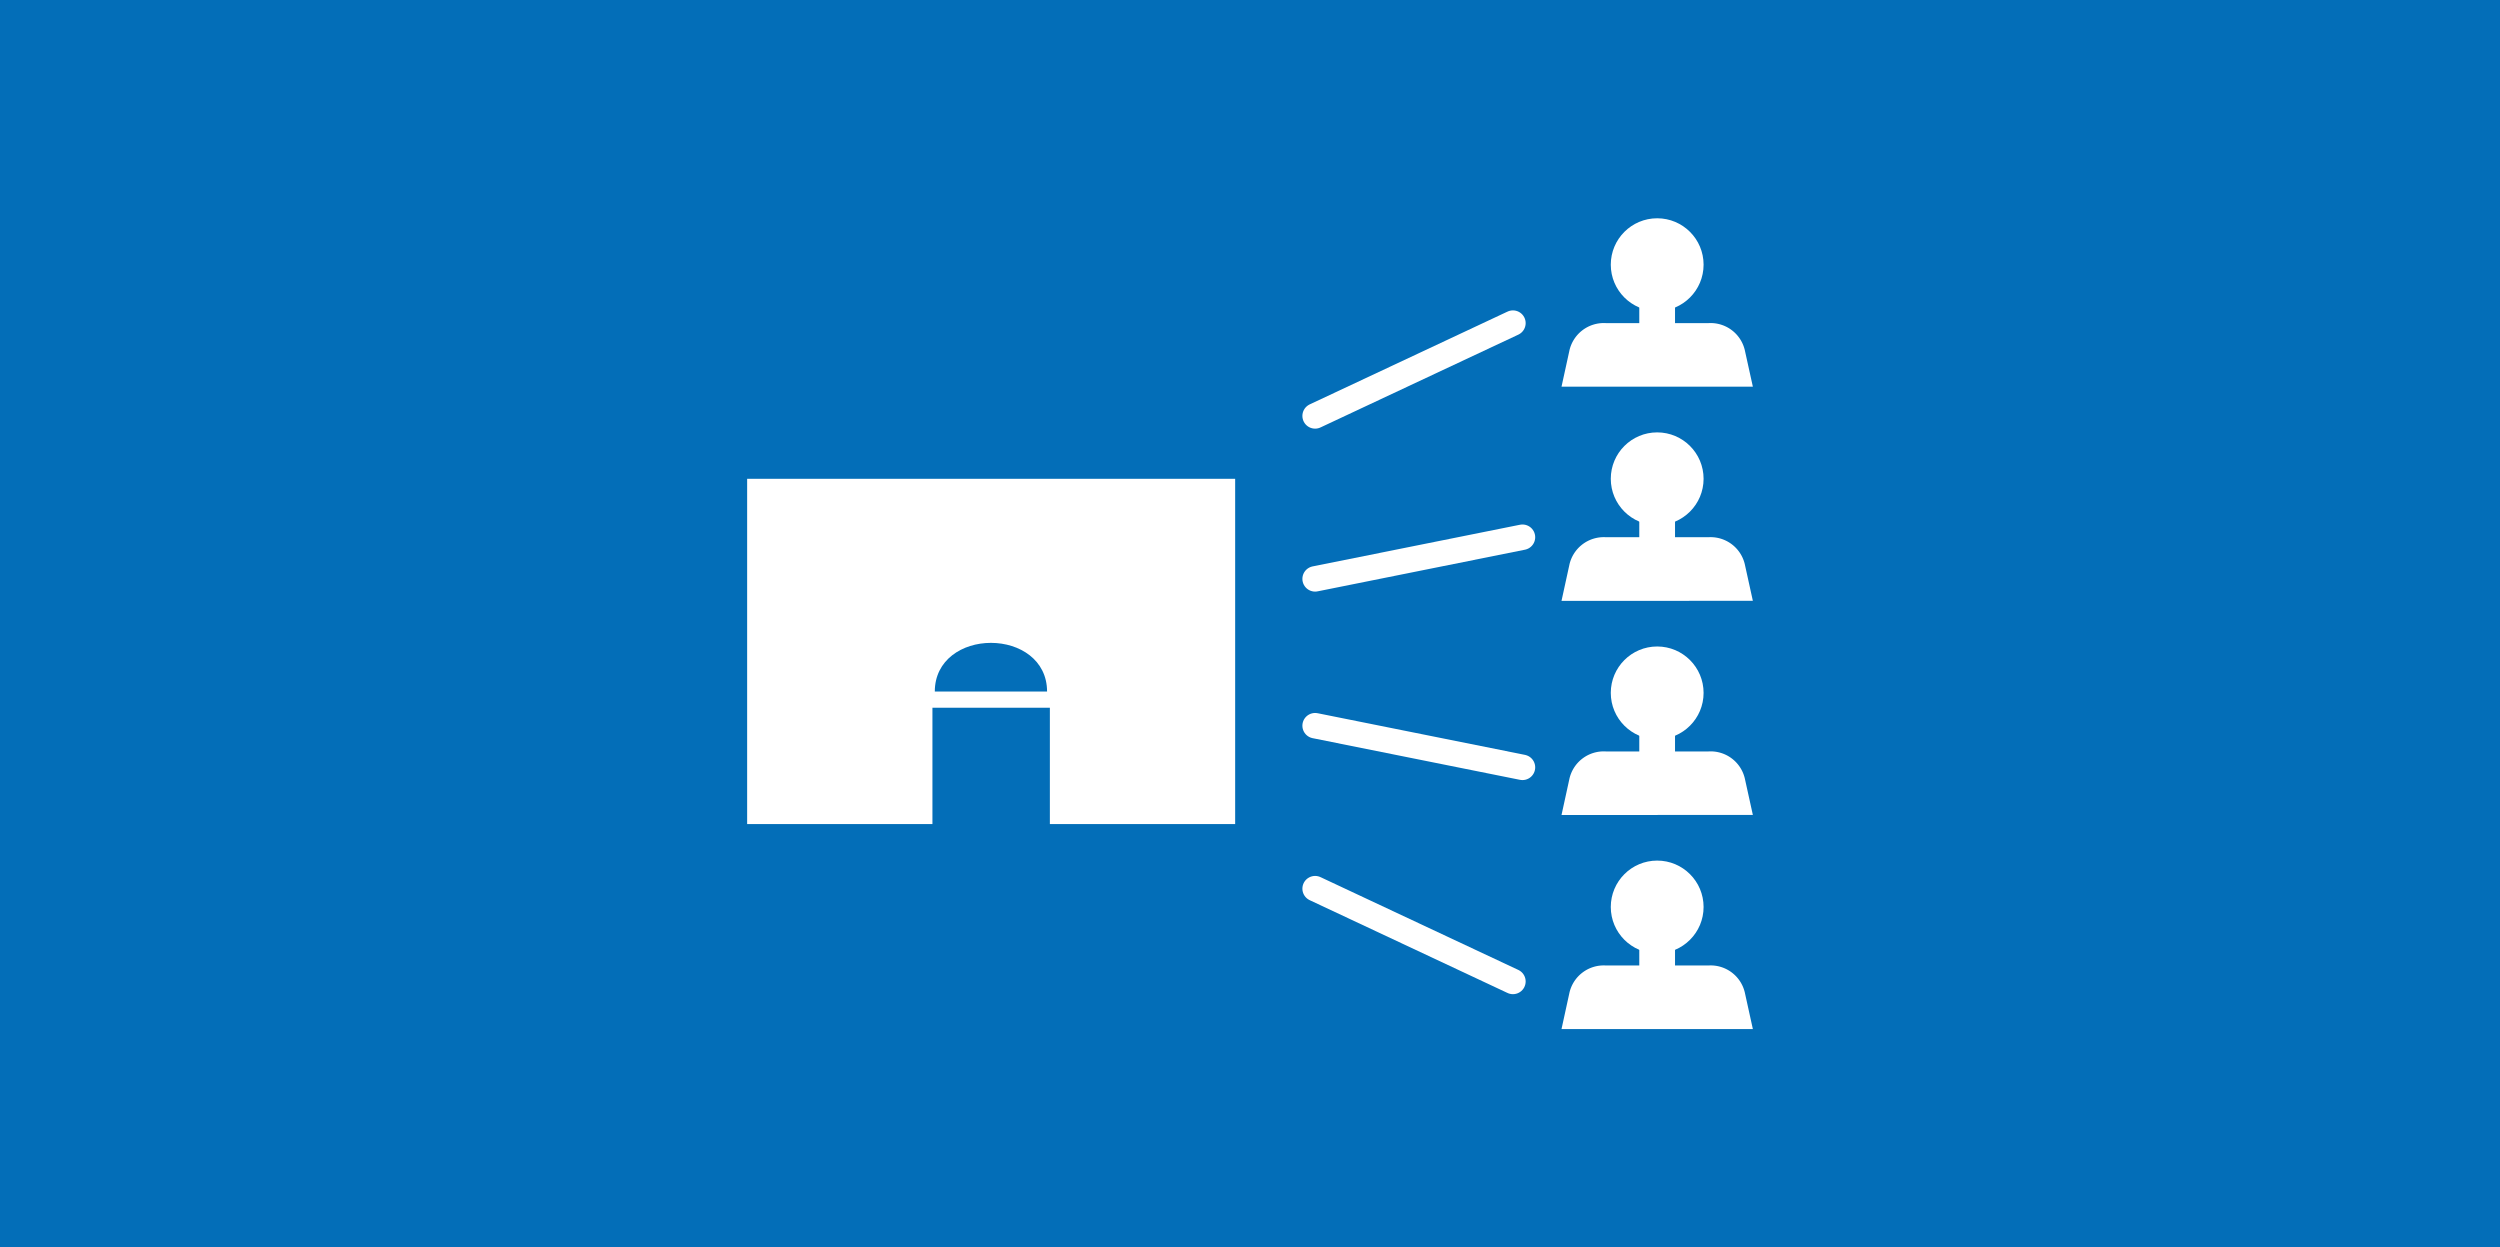<svg xmlns="http://www.w3.org/2000/svg" viewBox="0 0 400.86 200"><defs><style>.cls-1{fill:#036eb8;}.cls-2{fill:#fff;}.cls-3{fill:none;stroke:#fff;stroke-linecap:round;stroke-linejoin:round;stroke-width:4.08px;}</style></defs><title>アセット 66</title><g id="レイヤー_2" data-name="レイヤー 2"><g id="レイヤー_1-2" data-name="レイヤー 1"><rect class="cls-1" width="400.86" height="200"/><path class="cls-2" d="M119.8,76.77v55.36h29.71V113.48h18.83v18.65h29.71V76.77Zm30.09,34.11c0-5.07,4.41-7.8,9-7.8s9,2.73,9,7.8Z"/><circle class="cls-2" cx="265.72" cy="42.44" r="7.44"/><path class="cls-2" d="M281.06,62l-1.25-5.67a5.64,5.64,0,0,0-5.87-4.52H257.5a5.65,5.65,0,0,0-5.88,4.52L250.38,62Z"/><rect class="cls-2" x="262.85" y="45.16" width="5.73" height="9.44"/><circle class="cls-2" cx="265.72" cy="76.77" r="7.44"/><path class="cls-2" d="M281.06,96.34l-1.25-5.68a5.64,5.64,0,0,0-5.87-4.52H257.5a5.65,5.65,0,0,0-5.88,4.52l-1.24,5.68Z"/><rect class="cls-2" x="262.85" y="79.49" width="5.73" height="9.44"/><circle class="cls-2" cx="265.72" cy="111.1" r="7.44"/><path class="cls-2" d="M281.06,130.67,279.81,125a5.63,5.63,0,0,0-5.87-4.51H257.5a5.64,5.64,0,0,0-5.88,4.51l-1.24,5.68Z"/><rect class="cls-2" x="262.85" y="113.82" width="5.73" height="9.44"/><circle class="cls-2" cx="265.72" cy="145.43" r="7.44"/><path class="cls-2" d="M281.06,165l-1.25-5.68a5.63,5.63,0,0,0-5.87-4.51H257.5a5.64,5.64,0,0,0-5.88,4.51L250.38,165Z"/><rect class="cls-2" x="262.85" y="148.15" width="5.73" height="9.44"/><line class="cls-3" x1="242.59" y1="51.81" x2="210.87" y2="66.69"/><line class="cls-3" x1="244.12" y1="86.14" x2="210.87" y2="92.82"/><line class="cls-3" x1="242.59" y1="157.37" x2="210.87" y2="142.49"/><line class="cls-3" x1="244.12" y1="123.04" x2="210.87" y2="116.36"/></g></g></svg>
